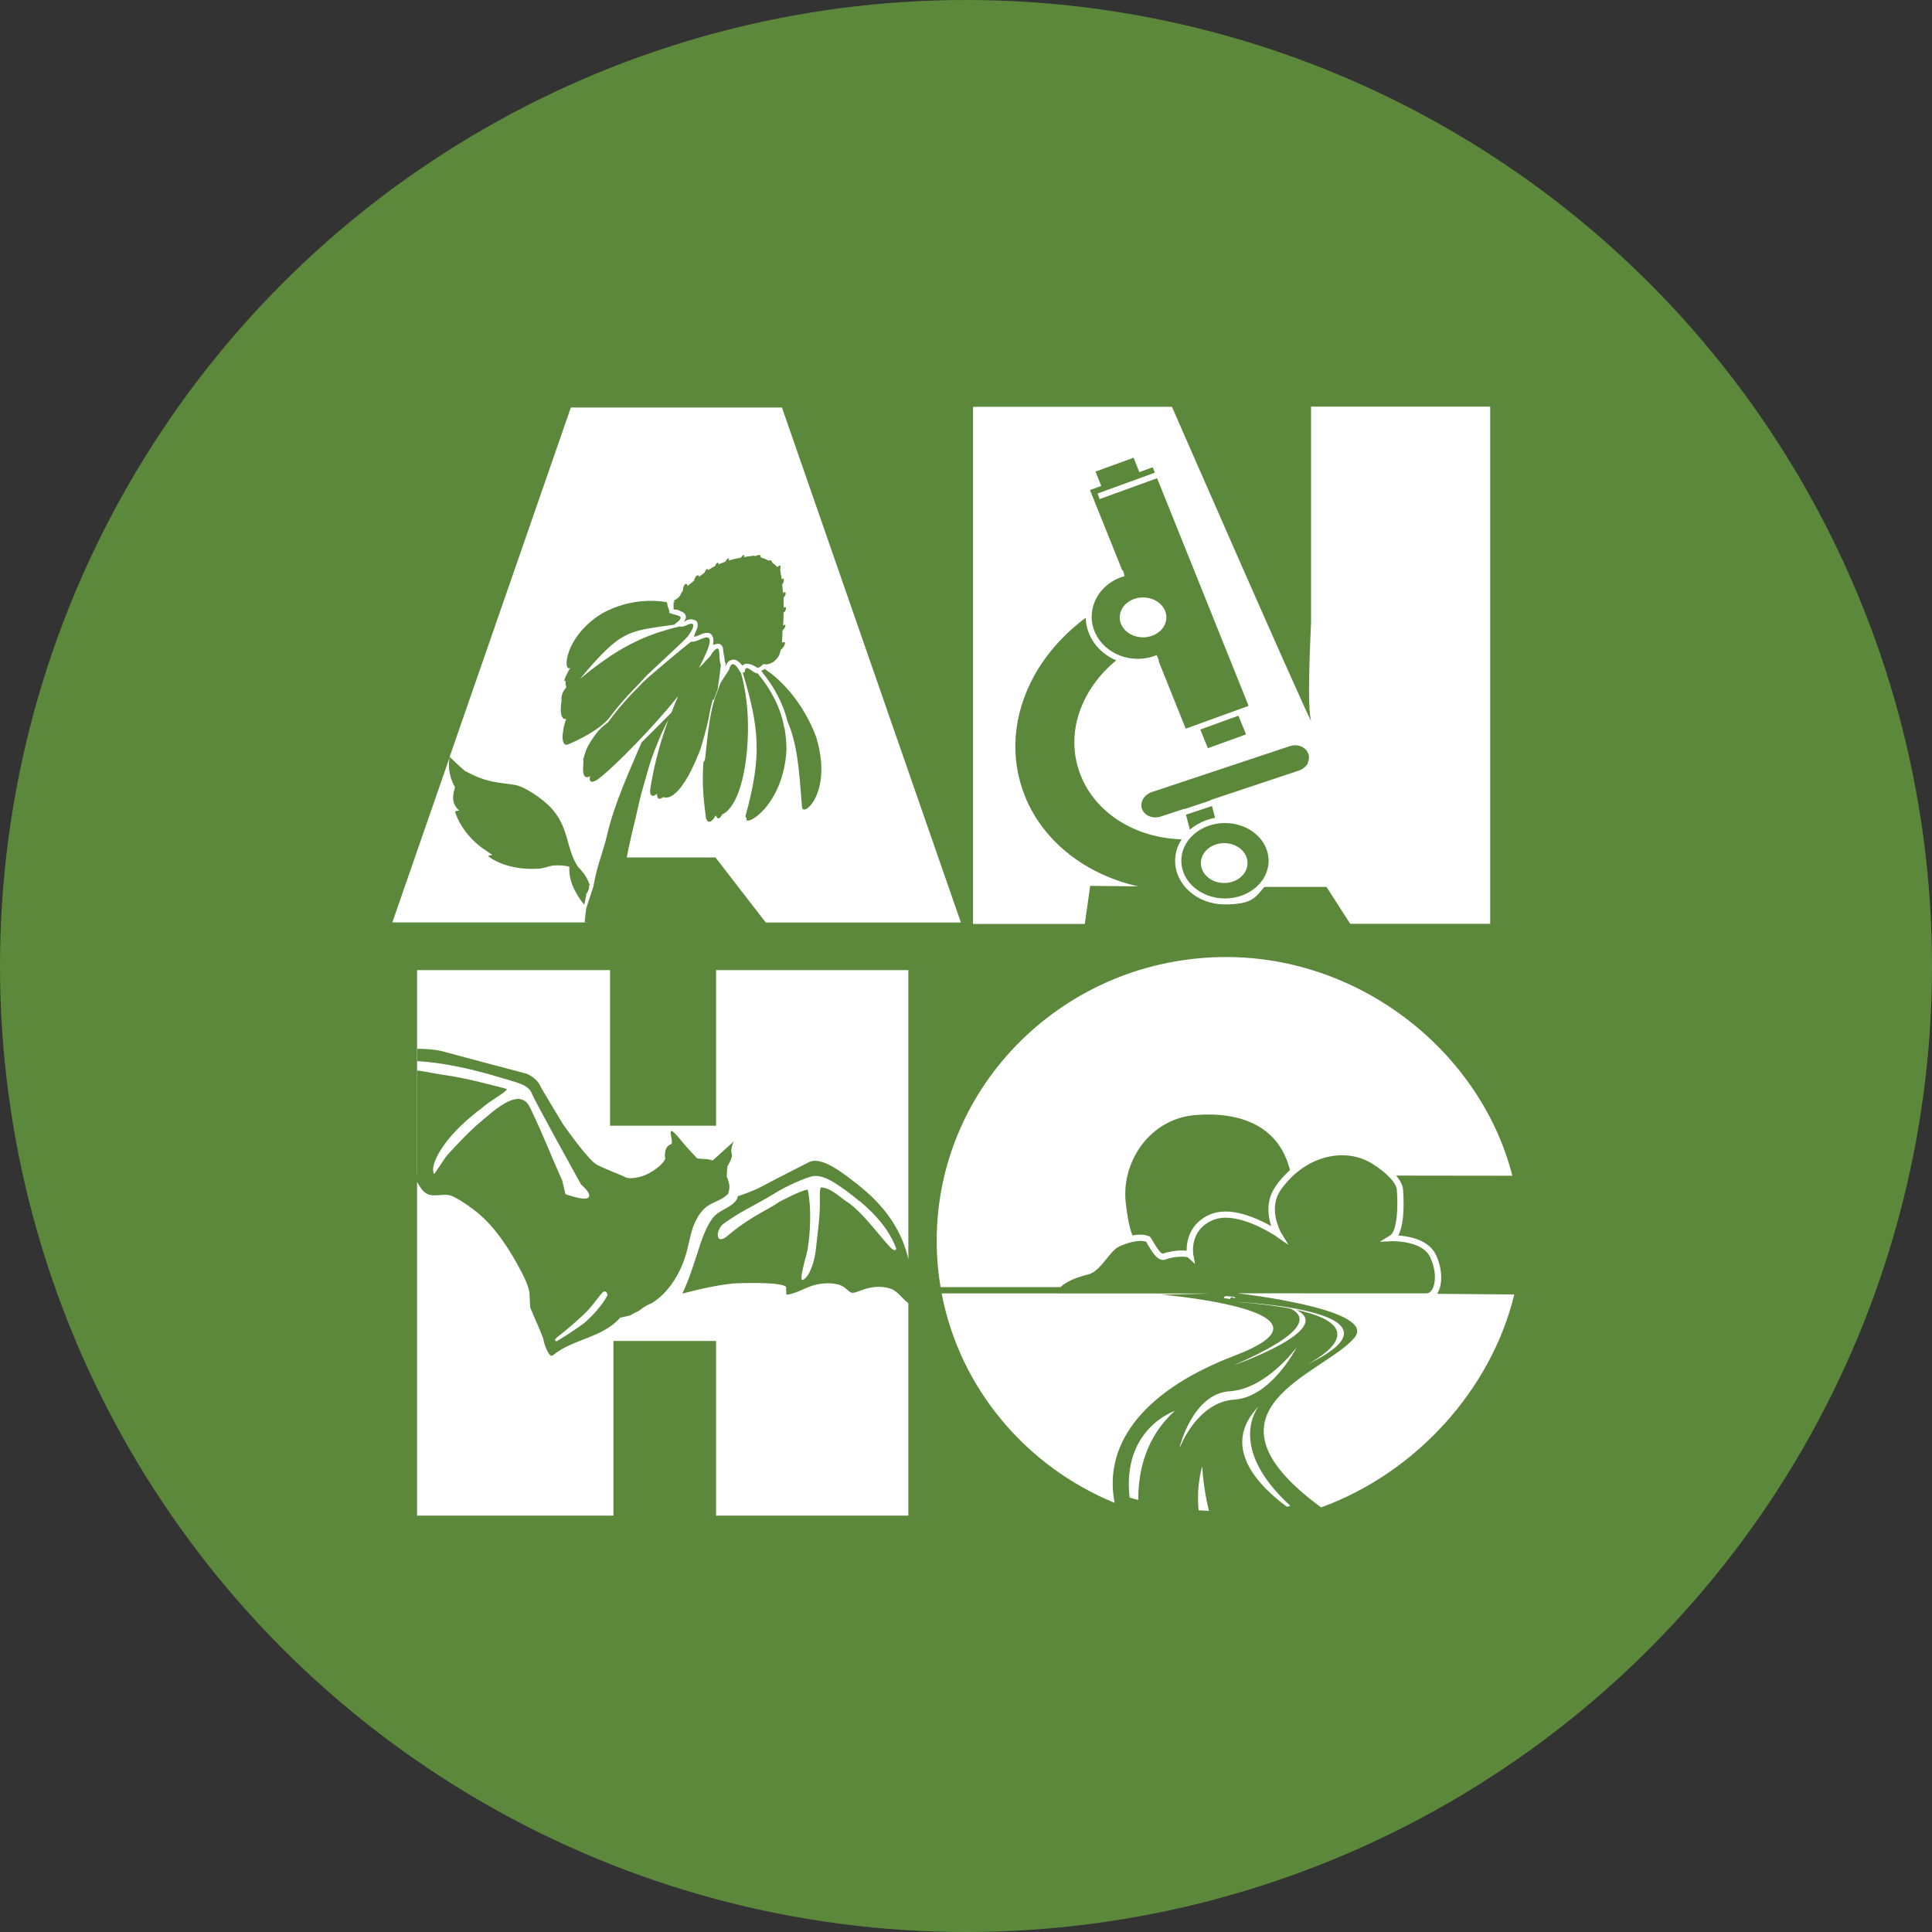 <?xml version="1.0" encoding="UTF-8"?>
<svg id="Layer_1" xmlns="http://www.w3.org/2000/svg" viewBox="0 0 25 25">
  <rect x="0" y="0" width="25" height="25" fill="#333333" stroke="none"/>
  <defs>
    <style>
      .cls-1 {
        fill: #fff;
      }

      .cls-2 {
        fill: #5c883c;
      }
    </style>
  </defs>
  <g id="ANHC">
    <circle class="cls-2" cx="12.5" cy="12.5" r="12.5" />
    <g id="C">
      <g>
        <path class="cls-1" d="M15.977,17.541c1.528-.579-.943-.788-.943-.788l.634-.015-2.003-.001 0-0h-1.48c.234,1.227,1.09,2.238,2.236,2.709 0-.001.001-.003.001-.004-.154-.811.451-1.481,1.555-1.9Z" />
        <path class="cls-1" d="M16.652,19.498c.005-.001.011-.003.016-.004.01-.003.02-.005.03-.008-.845-.772-.41-1.288-.41-1.288-.511.523.011,1.04.364,1.299Z" />
        <path class="cls-1" d="M15.203,18.257s-.688.227-.586,1.123c.037.01.075.02.112.029-.001-.375.098-.815.474-1.153Z" />
        <path class="cls-1" d="M15.557,18.975s-.079.239-.047.568c.045.003.089.006.134.008-.043-.175-.075-.368-.087-.576Z" />
        <path class="cls-1" d="M16.879,17.672c1.546-.719-.906-.827-.906-.827.303.022.542.052.729.089.215.109.204.321-.734.731,0,0,1.331-.467.802-.717,1.113.24.152.704.109.725Z" />
        <path class="cls-1" d="M15.838,16.801c.003-.001.007-.002.011-.001.023.002.045.006.067.01.001-.006.003-.011.007-.015.011-.011.027-.009.038,0,.003.002.006.003.009.005.005-.006.011-.011.018-.014-.04-.007-.08-.012-.121-.015-.02-.001-.03.014-.029.03Z" />
        <polygon class="cls-1" points="16.776 17.437 16.776 17.437 16.776 17.437 16.776 17.437" />
        <path class="cls-1" d="M18.592,16.746c.002-.003.005-.006.007-.009.073-.116.066-.321-.018-.499-.093-.196-.347-.241-.487-.251.093-.173.066-.532.062-.588,0-.019-.007-.088-.089-.187l1.503.002c-.408-1.594-1.95-2.83-3.703-2.83-2.069,0-3.746,1.644-3.746,3.672,0,.204.017.404.05.599h1.552c.091-.087.25-.138.356-.163.093-.022.165-.112.236-.199.054-.067.11-.137.167-.163.086-.039.154-.058.206-.066h0c.011-.002.022-.003.032-.004.003-0.0.005-0.0.008-.001.003-0.0.007-0.0.01-.001.006-0.0.012-.001.017-.001.047,0,.071.01.077.012.005.008.012.019.017.03.06.104.124.205.201.205.011,0,.022-.002.033-.007.042-.018.133-.036.212-.036.054,0,.076.009.08.013l.089.082-.022-.119c-.002-.013-.055-.318.252-.449.048-.02.104-.031.166-.031.302,0,.655.242.659.245l.002.002h-0l.152.105-.097-.161c-0-0-.003-.004-.006-.011-0-.001-.001-.001-.001-.002-.001-.001-.001-.002-.002-.004-.001-.001-.001-.002-.002-.003-.001-.001-.001-.002-.002-.004-.001-.002-.002-.003-.002-.005-.001-.001-.001-.002-.002-.004-.001-.002-.002-.004-.003-.006-.001-.001-.001-.002-.002-.004-.001-.002-.002-.005-.003-.008-.001-.001-.001-.002-.001-.003-.001-.003-.003-.006-.004-.01-0-.001-.001-.002-.001-.003-.002-.004-.003-.009-.005-.013-0-0-0-0-0-0-.005-.014-.011-.03-.016-.047-0-.001-.001-.002-.001-.003-.001-.005-.003-.009-.004-.014-0-.001-.001-.003-.001-.004-.001-.005-.002-.009-.004-.014-0-.002-.001-.003-.001-.005-.001-.005-.002-.009-.003-.014-0-.002-.001-.004-.001-.006-.001-.005-.002-.009-.003-.014-0-.002-.001-.004-.001-.006-.001-.005-.002-.01-.002-.015-0-.002-.001-.004-.001-.006-.001-.005-.001-.01-.002-.015-0-.002-0-.004-.001-.005-.001-.006-.001-.011-.001-.017-0-.001-0-.003-0-.004-.001-.015-.001-.03-.001-.045 0-0.0 0-0.0 0-.001 0-.007.001-.014.001-.022 0-.002 0-.004.001-.006 0-.006.001-.011.002-.017 0-.003.001-.005.001-.008.001-.005.001-.01.002-.015.001-.003.001-.006.002-.009.001-.005.002-.01.003-.014.001-.003.001-.006.002-.009.001-.005.002-.009.004-.014.001-.003.002-.006.003-.009.001-.005.003-.009.005-.014.001-.003.002-.006.003-.01.002-.005.004-.009.006-.014.001-.003.003-.006.004-.009.002-.005.005-.009.007-.014.001-.003.003-.006.004-.009.003-.005.006-.01.009-.015.001-.003.003-.005.004-.008.005-.008.01-.015.015-.023.011-.016.023-.031.034-.046.007-.009.014-.017.021-.025.005-.006.009-.011.014-.017.009-.011.019-.022.029-.032.002-.002.004-.004.005-.006.011-.012.023-.024.034-.035 0-0.0 0-0.0 0-0.0.185-.181.419-.284.656-.284.141,0,.276.038.389.109.11.069.182.131.23.183.001.001.003.003.004.004.004.005.008.009.012.014.001.001.002.002.003.003.005.005.009.011.013.016.001.001.001.001.001.002.003.004.007.009.01.013.001.001.002.002.002.003.003.004.006.009.009.013 0.0 0.0 0.0.001.001.001.003.005.005.009.008.013 0.0.001.001.002.001.002.002.003.004.007.005.01 0.0.001.001.002.001.003.004.008.007.014.009.021 0.0.001.001.001.001.002.001.002.002.005.003.007 0.0 0.0 0.0.001 0.0.001.001.003.002.005.002.007 0.0 0.0 0.0.001 0.0.001.001.002.001.004.001.005 0.0 0.0 0.0.001 0.0.001 0.0.002.001.003.001.004 0.0 0.0 0.0 0.0 0.0 0.0 0.0.001 0.0.003.001.003 0.0 0.0 0.0 0.0 0.0.001 0.0.001 0.0.001 0.0.002 0.0 0.0 0.0 0.0 0.0 0.0 0.0 0.0 0.0.001 0.0.001v.006c.017.196.008.528-.088.587l-.132.081.155-.007c0,0,.007-0.0.017-0.0.064,0,.387.01.48.207.081.172.073.342.023.421-.02.032-.046.047-.076.047l-.656-0h-0l-1.782-.001c.321.039,1.784.237,1.513.572-.376.464-2.163.928-.437,2.196.002.001.003.001.005.002,1.227-.448,2.201-1.525,2.498-2.755l-1.002-.008ZM16.507,15.351c-.131.186-.099.39-.057.516-.136-.077-.372-.19-.592-.19-.073,0-.14.013-.198.037-.272.116-.306.355-.305.471-.081-.013-.232.007-.307.038-.024,0-.068-.055-.131-.164-.027-.046-.037-.063-.06-.066-.018-.007-.052-.017-.105-.017-.031,0-.065.004-.099.01-.047-.127-.07-.274-.087-.434-.054-.526.318-1.079.907-1.124.599-.046,1.081.155,1.219.713-.068.061-.131.131-.186.209Z" />
        <path class="cls-1" d="M16.776,17.44v-.003c-.005.007-.389.535-.864.566-.479.031-.645.716-.645.716l.005 0s.222-.577.7-.608.804-.672.804-.672Z" />
        <polygon class="cls-1" points="16.776 17.437 16.776 17.437 16.776 17.437 16.776 17.437" />
      </g>
    </g>
    <g id="H">
      <path class="cls-1" d="M9.266,12.553v2.014h-1.372v-2.014h-2.497v2.658c.002-.016.002-.033.002-.051v-1.307h.005c.065.007.135.021.2.033.053.009.107.019.156.026.249.035.542.112.7.153.033.009.06.016.079.021.014.002.019.009.019.009.002.016-.065.06-.126.1-.065.044-.144.095-.209.153-.002.002-.3.214-.481.474-.184.263-.13.353-.13.358l.007.012.156-.23c.002-.002.263-.298.451-.451.014-.014.03-.026.049-.042.109-.093.291-.249.43-.249.065,0,.116.035.151.107.098.2.188.412.274.614v.002c.047.109.095.221.144.33l.044.181h.005c.007.002.153.056.237.056.026,0,.044-.005.053-.014.009-.007.012-.019.012-.03-.005-.051-.091-.126-.107-.14-.026-.047-.598-1.079-.635-1.174-.04-.102-.142-.13-.33-.186-.03-.009-.063-.019-.095-.028-.395-.119-.749-.188-1.051-.207h-.007v-.16c.13,0,.249.012.335.035.253.07,1.081.288,1.081.288,0,0,.121.051.165.14.044.086.305.514.305.514,0,0,.323.463.437.523s.349.146.374.165c.028.016.188.026.358-.088.133-.088.153-.153.153-.153,0,0-.03-.153.074-.188.058-.021-.123-.37.165-.009.042.051.174.191.174.191,0,0,.06.009.105.009s.095.019.095.019l.277-.249s-.053.093-.028.172c.014.04-.058.153-.058.153l-.009.13s.026.053.035.114c.005.037-.007.081-.016.109,0,.002-.005.005-.005.007,0,.002-.005.005-.005.007-.005.002-.007.005-.012.007-.06.058-.156.084-.228.128-.063.04-.107.095-.146.156v.007c-.084.13-.1.298-.142.446-.056.202-.149.384-.295.535-.044.044-.095.084-.149.121-.058.023-.112.053-.163.095-.002.002-.007.005-.009.007-.037.016-.074.035-.109.058-.035.009-.077.019-.133.03-.235.267-.612.272-.872.488-.051.044-.121-.172-.121-.2,0-.028-.121-.298-.121-.298l-.051-.121-.009-.174s.007-.079-.114-.305c-.144-.272-.326-.558-.565-.753-.093-.074-.214-.16-.321-.209-.107-.047-.235.023-.332-.033-.056-.03-.088-.093-.123-.151v4.318h2.541v-2.26h1.328v2.26h2.488v-7.059h-2.488ZM11.754,16.862c-.081-.053-.133-.156-.235-.188-.126-.042-.263-.021-.384.026-.137.051-.107.035-.214-.044-.047-.035-.107-.044-.165-.049-.109-.007-.223.014-.323.06-.016.007-.274.126-.26.07.005-.021-.005-.049,0-.07.023-.086-.628-.065-.691-.058-.221.023-.437.074-.653.13.077-.156.13-.326.186-.495.053-.163.107-.353.212-.488.084-.107.235-.121.309-.239.009-.012.009-.026.009-.037.04-.014.193-.063.314-.128.128-.07.602-.309.609-.314.165-.084.458.158.584.253.223.17.414.36.551.607h-0c.07.123.119.258.151.395v.57Z" />
      <path class="cls-1" d="M11.126,15.546l-.007-.005c-.053-.042-.114-.093-.179-.14-.133-.095-.267-.184-.379-.184h-.03c-.095.014-.367.135-.509.226-.105.065-.214.123-.319.181-.04.023-.077.044-.116.065-.074.042-.158.1-.2.128-.007.007-.014.012-.019.014-.058.037-.091.128-.077.174.012.042.058.042.121-.012.195-.165.358-.258.488-.33.067-.037.126-.07.174-.105.021-.014.309-.163.374-.163h.005c.063.321.014.725-.016.832-.026.091-.081.305-.063.33.002.005.005.005.009.005h.007c.088-.044.149-.235.167-.393.005-.037.007-.072.012-.105.021-.186.04-.332.04-.486v-.04c-.002-.047-.002-.172.016-.172h.005c.084,0,.188.079.258.133.023.019.042.033.056.042.135.079.312.288.439.442.112.133.165.195.193.195.005,0,.016,0,.019-.016l.002-.002v-.005c-.081-.216-.237-.416-.472-.612Z" />
      <path class="cls-1" d="M7.206,17.355c.005-.002.305-.188.381-.258.207-.191.274-.337.274-.337v-.002c0-.002-.007-.047-.035-.047-.009,0-.021.005-.03.014-.009.009-.033.037-.065.079-.03.04-.07.091-.109.135-.074.086-.307.284-.395.351-.035.026-.049.044-.044.056.005.009.019.009.023.009Z" />
    </g>
    <g id="N">
      <path class="cls-1" d="M15.093,7.989c0-.142-.135-.258-.302-.258s-.302.116-.302.258c0,.142.135.258.302.258s.302-.116.302-.258Z" />
      <path class="cls-1" d="M15.841,10.91c-.167,0-.302.116-.302.258s.135.258.302.258.302-.116.302-.258-.135-.258-.302-.258Z" />
      <path class="cls-1" d="M16.96,5.262l.005.002v2.788c0,.065-.063,1.153.007,1.293-.167-.328-1.807-4.081-1.807-4.081h-2.574v6.692h1.446l.07-.493.623.007c-.688-.153-1.235-.588-1.467-1.167-.2-.498-.158-1.051.116-1.553.158-.288.391-.549.67-.756.007.246.167.456.395.551-.158.13-.286.281-.379.451-.186.337-.214.709-.079,1.042.195.484.702.805,1.304.823-.053.081-.084.177-.084.277,0,.312.288.565.642.565s.395-.088.512-.226h.805l.307.477h1.811v-6.692h-2.323ZM14.125,7.978l.002-0c0-.239.174-.456.426-.523l-.021-.074c-.002,0-.007,0-.009.002l-.419-1.042.146-.053-.074-.186.493-.179.074.186.174-.063v.005l.028.065-.742.27.026.072.744-.27,1.184,2.946-.814.295-.353-.881s.005,0,.007-.002l-.03-.07c-.077.033-.16.049-.246.049-.328,0-.595-.244-.595-.546ZM16.123,9.501v.002l-.493.179-.098-.242.493-.179.098.239ZM15.851,11.626c-.312,0-.565-.219-.565-.488s.253-.488.565-.488c.312,0,.565.219.565.488s-.253.488-.565.488ZM15.346,10.542l.337-.112.04.153c-.126.023-.237.077-.326.153l-.051-.195ZM16.927,9.87c-.023.047-.067.084-.121.102l-1.144.381v.005l-.335.112v-.005l-.319.105c-.019.005-.037.007-.058.007-.079,0-.146-.042-.172-.107-.014-.037-.012-.079.007-.119.023-.047.067-.084.121-.102l1.781-.593c.023-.007.047-.012.072-.012.079,0,.146.042.17.107.014.037.012.079-.007.119h.005Z" />
    </g>
    <path id="A" class="cls-1" d="M10.117,5.273h-2.73l-1.569,4.521c.007.005.16.153.195.179.288.16.437.149.651.184.121.019.363.179.481.312.221.251.179.512.332.744.033.037.067.072.098.121.028.04.042.086.056.116-.007.005-.009.012-.009.021.005.047-.028.074-.04.116l.005-.005c-.012.042-.016.084-.026.126-.174-.214-.202-.384-.193-.491-.019-.007-.04-.012-.063-.014-.053-.007-.105-.007-.158-.002-.051.009-.107.035-.181.04-.439.026-.658-.167-.653-.167.019-.002.04-.007.058-.012-.033-.021-.065-.042-.093-.063-.07-.044-.133-.1-.188-.16-.088-.095-.16-.207-.2-.33,0-.005,0-.012.005-.012.016-.002.03-.007.047-.009-.098-.088-.081-.174-.07-.246,0,0,.019-.047.014-.06-.002-.005-.108-.168-.068-.382l-.741,2.136h2.516l.001-.002h-.029c.007-.079.016-.144.021-.181l.093-.284c.047-.281.114-.398.179-.674.095-.402.281-.805.444-1.188l.386-.386c.026-.07.056-.142.088-.214-.298.374-.807.9-1.035,1.074-.126.088-.116-.014-.102-.04-.112.072-.093-.116-.093-.116,0,0,.005-.051.002-.109.002-.005.005-.007.007-.012.002-.012.005-.023.009-.035.023-.095.088-.191.142-.265.044-.063.102-.114.163-.158.091-.126.191-.246.298-.36.049-.051.102-.1.149-.153.044-.051.572-.493.628-.53.063.007.123-.04.184-.053.109-.023.03.151.009.202-.019.044-.065.14-.095.195.009-.012.051-.051.06-.06.023-.033.06-.065.086-.093.021-.037.053-.088.093-.102.028-.009.028.079.028.093.002.042.007.084.019.123-.007.072-.026.2-.042.314-.016.044-.035.088-.049.135l-.012-.007c-.023.077-.04.156-.053.235-.012.072-.091.37-.121.442-.279.707-.467.586-.467.586,0,0-.088.074-.081-.044-.016.021-.105.077-.088-.063.033-.212.098-.523.235-.895-.088.163-.158.337-.221.512-.033.093-.074.253-.102.346-.042.137-.07.277-.102.416-.042.172-.065.265-.102.439.002-.002.005-.005.005-.005-.002.007-.007.014-.007.023-.004.018-.007.036-.011.053h1.148l.651.842h2.525l-2.314-6.659ZM8.97,8.108c-.012.049-.044.088-.072.128-.026.04-.502.474-.537.512-.056.058-.107.119-.163.174-.112.114-.214.235-.309.36-.123.16-.405.295-.544.353-.121.03-.04-.3-.019-.326l-.002-.005c-.102.016-.058-.235-.058-.235,0,0-.002-.005,0-.014-.007-.053.019-.105.049-.146.002-.002.007-.007.014-.016-.009-.026-.016-.06-.009-.086-.058.044.047-.149.06-.165-.102.063-.077-.407.412-.705.36-.198.7-.17.839-.144.002.016.005.035.009.051.007.023.016.04.021.063v.002c-.005.009-.002.021.009.026.037.014.079.019.116.035.06.026-.021.081-.047.1-.005.002-.007.007-.007.012-.595.088-.684.049-1.228.705.084-.072.195-.16.349-.267.407-.281.744-.365.935-.412v-.005c.002.002.005.005.009.005.037.005.065-.007.098-.023.033-.014.086-.033.074.023ZM9.322,8.338c-.028-.019-.067,0-.095.007.009-.058.009-.114-.035-.146-.023-.016-.063-.009-.091-.002-.016.005-.03.012-.047.019-.028.012-.049.021-.077.023.014-.028.021-.058.035-.086s.019-.058.014-.091c-.007-.03-.042-.044-.07-.047-.019-.002-.037,0-.056.005-.016.005-.035.021-.051.026.021-.028.037-.06.019-.093-.012-.023-.033-.033-.056-.042-.014-.005-.026-.014-.04-.019-.016-.005-.037-.005-.056-.005v-.095l.014 0c0-.007-.005-.012-.009-.014v-.009c.037-.014.072-.042.088-.081.009-.019.019-.035.03-.049-.007-.026.016-.084.04-.084.012,0,.016.012.016.028.028-.021.056-.042.081-.065l.005-.002c.002-.026.026-.072.049-.072.012,0,.014.009.014.021.023-.019.049-.037.074-.056.005-.021.021-.047.035-.047.009,0,.009.007.009.016.028-.019.058-.037.091-.053.007-.021.021-.044.035-.044.009,0,.009.012.009.023.03-.014.06-.026.091-.037.007-.019.026-.042.037-.042s.009.014.005.028c.051-.016.105-.028.158-.037.009-.016.028-.035.037-.035.009,0,.007.014,0,.028.042-.007.086-.014.128-.019.007.002.016.005.026.005.005-.002.012-.007.016-.009.009-.002.021-.005.033-.005.014.005.019.016.014.03.037.012.072.026.105.044.005-.005.009-.005.014-.005.019-.002.033.012.028.028.009.005.016.012.026.019.016.014.033.028.047.044v-.005c.002-.005.007-.009.012-.009.005-.005.005-.009.016-.009s.012.021.007.04v.03c.005.009.005.021.005.03.007.026.012.053.012.084.005-.007,0-.014.019-.014s.009.06-.012.072c.002.026.007.051.007.077.002.014.007.028.007.042.005-.009-.002-.016.021-.016.023,0,.005.056-.016.067v.14c.005-.009-.007-.014.019-.014s.005.063-.019.07c0,.058-.002.114-.007.17.007-.007.014-.012.021-.012.023,0,0,.051-.028.074-.002.044-.002.102-.009.163.009-.007-.005-.012.028-.012s-.005.077-.042.1c-.012.058-.035.109-.074.135-.005.007-.009.014-.019.019-.03.019-.067.037-.105.033-.007,0-.014-.002-.021-.005-.005.005-.012.007-.016.012-.016.009-.026.028-.044.033-.007,0-.014.005-.016.009-.021-.012-.042-.026-.063-.035-.023-.012-.049-.019-.074-.021-.028-.002-.049.007-.063.026-.021-.028-.049-.056-.081-.072-.053-.026-.121.016-.135.072l-.009-.005c.005-.005.009-.014.005-.026-.012-.023-.012-.049-.014-.074-.005-.026-.012-.053-.014-.081-.005-.037-.002-.065-.035-.088ZM9.345,10.538s-.047.107-.084.012c-.012.03-.091.151-.126.033-.03-.233-.053-.423-.033-.718.005-.009.012-.016.016-.026.002-.002.005-.007.005-.012.016-.158.033-.314.056-.472.012-.086.03-.17.051-.253.023-.091.063-.174.093-.263.044-.077.095-.137.121-.195h-.005c.012-.03.03-.065.067-.042.033.021.053.063.072.095.002.005.007.007.007.007l.002-.002c.053.184.123.539.077,1.03-.074.746-.321.807-.321.807ZM9.659,10.593c.002-.005.002-.007.002-.012-.012-.002-.014-.009-.014-.023.214-.777.181-1.135-.04-1.867.005.014.028.019.03,0,.002-.016.007-.047.028-.047.014,0,.033.014.044.021.028.019.053.04.086.049.005.002.009,0,.012,0,.002.005.005.007.007.012.16.192.29.436.332.681.002.004.003.008.005.009.016.091.026.188.026.291-.042.725-.539,1.002-.519.886ZM10.379,10.452c-.042-.525-.06-.816-.191-1.123-.056-.235-.181-.456-.332-.639-.002-.002-.005-.007-.007-.007.014-.007.028-.016.042-.023l.005-.005c.016.012.026.021.026.021,0,0,.416.256.644.874v.005c.207.698-.165,1.014-.186.897Z" />
  </g>
</svg>